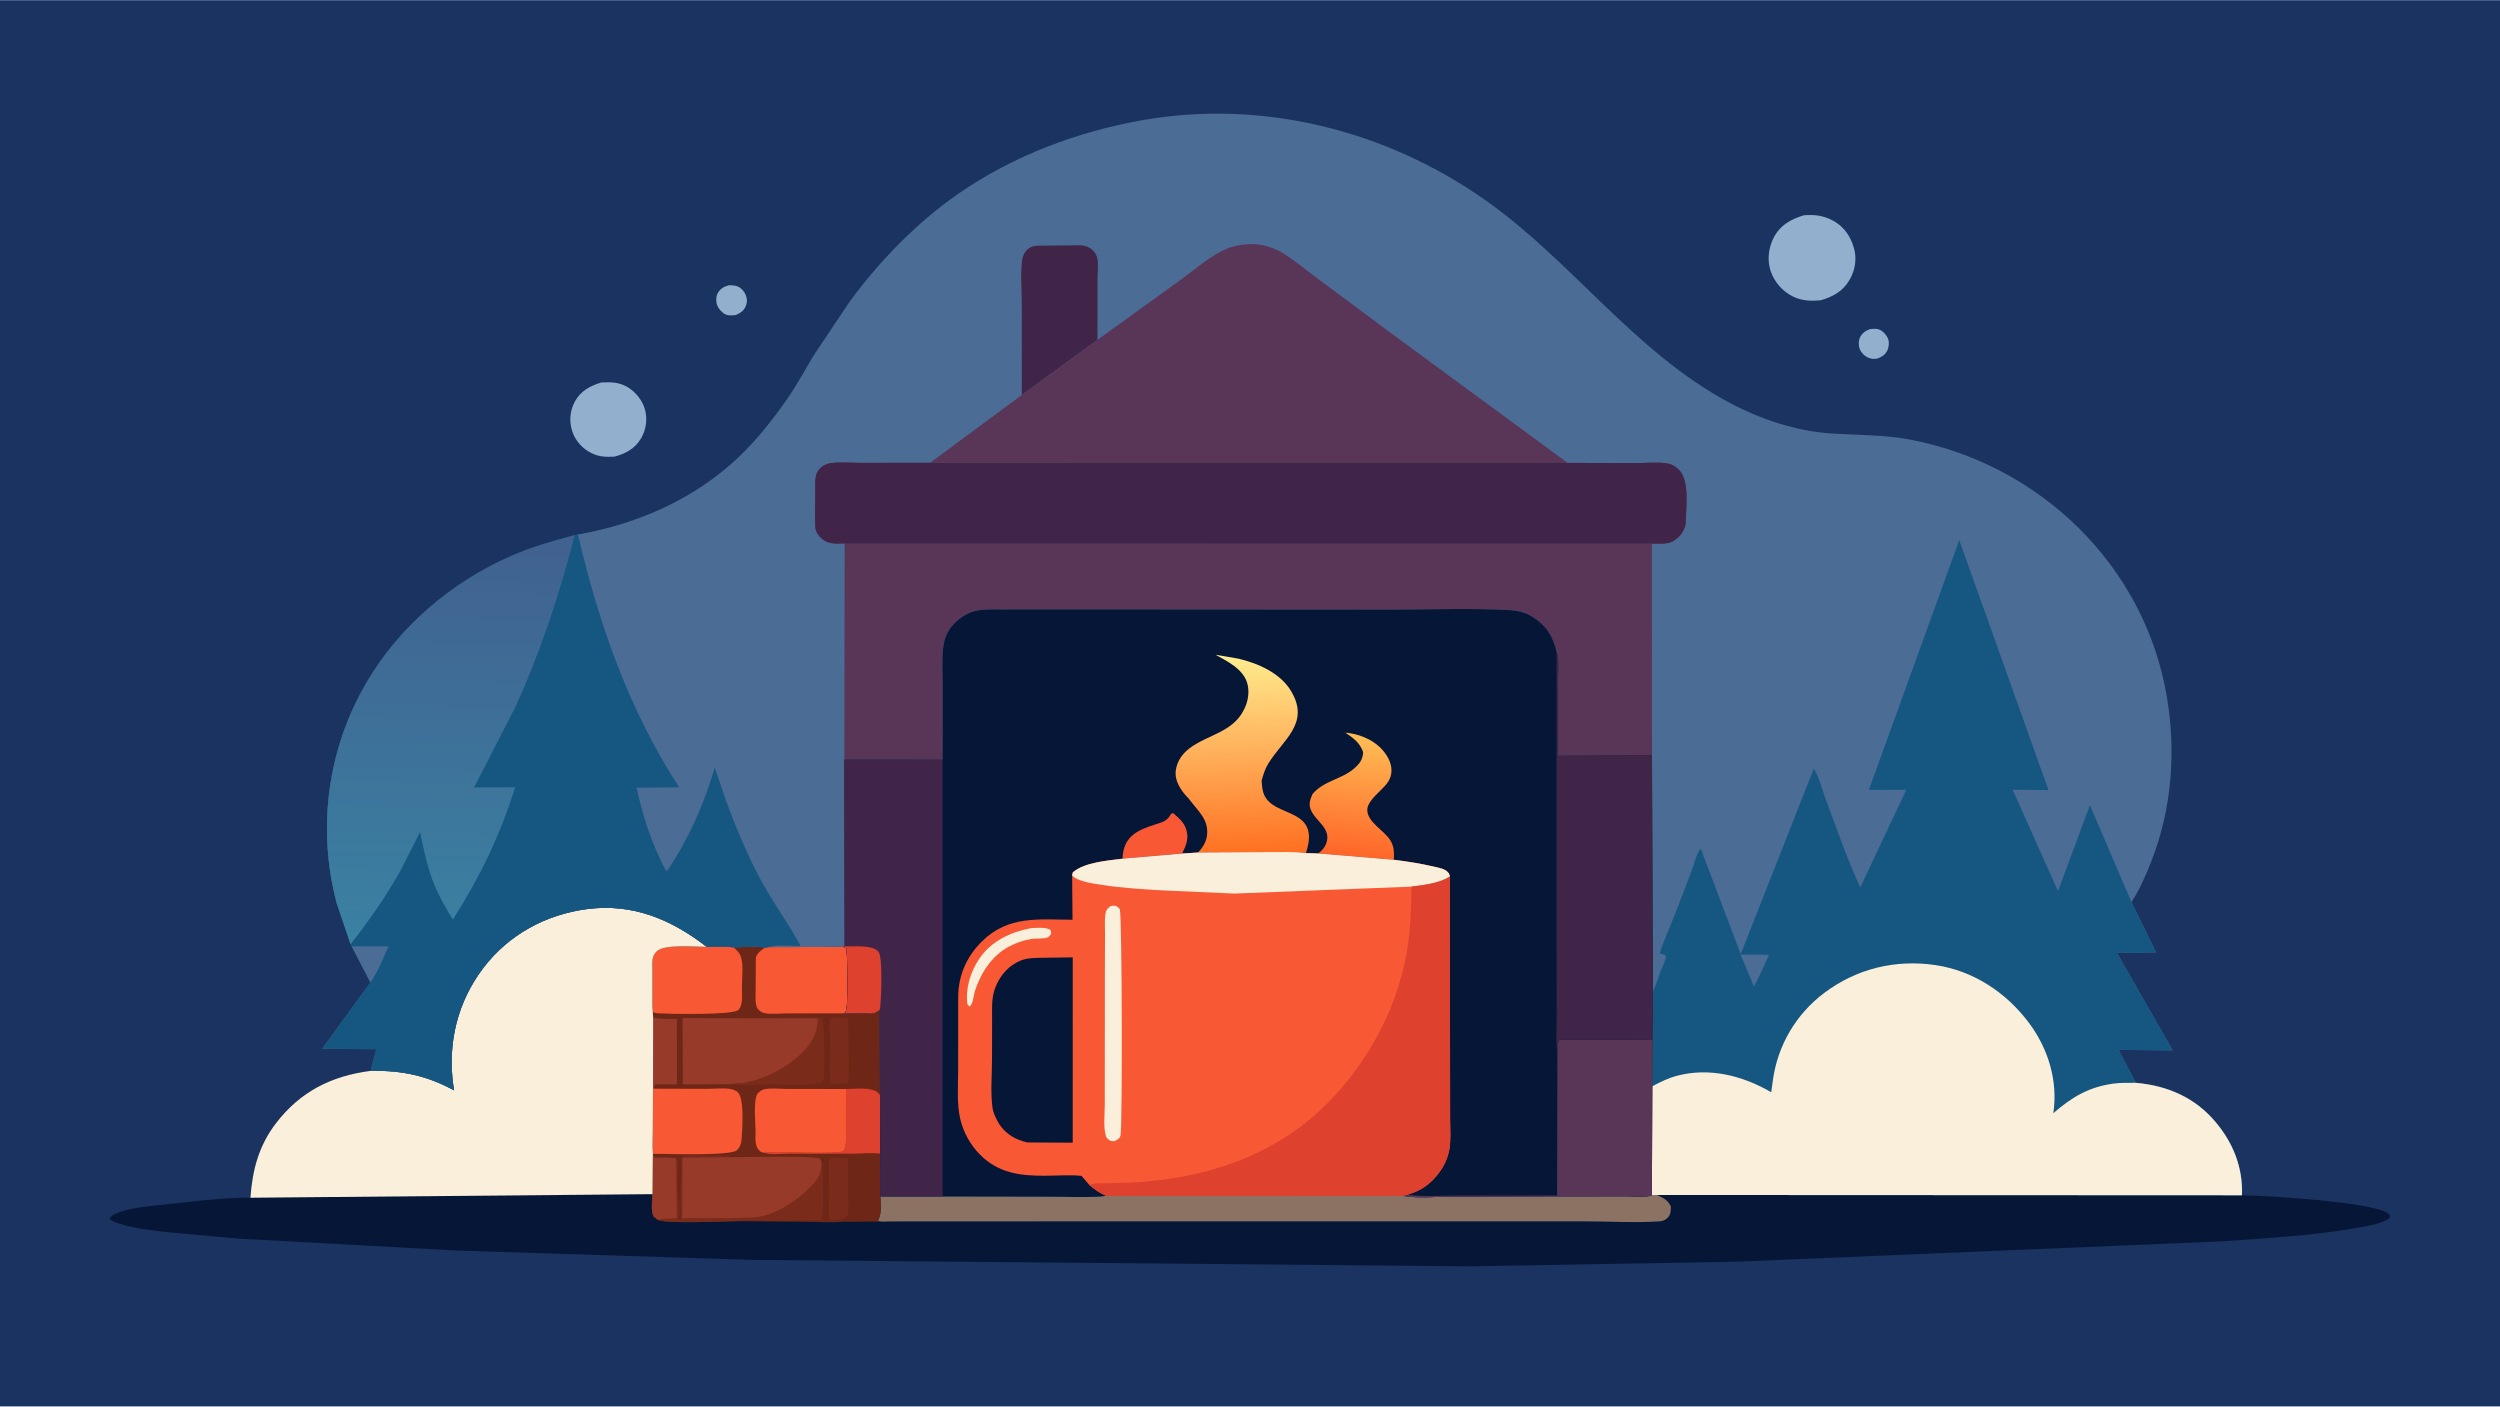 <svg version="1.1" xmlns="http://www.w3.org/2000/svg" style="display: block;" viewBox="0 0 2048 1152" width="1820" height="1024">
<defs>
	<linearGradient id="Gradient1" gradientUnits="userSpaceOnUse" x1="371.769" y1="438.27" x2="362.326" y2="771.137">
		<stop class="stop0" offset="0" stop-opacity="1" stop-color="rgb(65,97,144)"/>
		<stop class="stop1" offset="1" stop-opacity="1" stop-color="rgb(58,129,162)"/>
	</linearGradient>
	<linearGradient id="Gradient2" gradientUnits="userSpaceOnUse" x1="1104.3" y1="700.987" x2="1116.48" y2="601.919">
		<stop class="stop0" offset="0" stop-opacity="1" stop-color="rgb(255,101,40)"/>
		<stop class="stop1" offset="1" stop-opacity="1" stop-color="rgb(255,189,85)"/>
	</linearGradient>
	<linearGradient id="Gradient3" gradientUnits="userSpaceOnUse" x1="1018.56" y1="699.938" x2="1012.4" y2="536.457">
		<stop class="stop0" offset="0" stop-opacity="1" stop-color="rgb(255,111,33)"/>
		<stop class="stop1" offset="1" stop-opacity="1" stop-color="rgb(255,237,143)"/>
	</linearGradient>
</defs>
<path transform="translate(0,0)" fill="rgb(26,51,97)" d="M -0 -0 L 2048 0 L 2048 1152 L -0 1152 L -0 -0 z"/>
<path transform="translate(0,0)" fill="rgb(146,176,205)" d="M 1531.83 269.5 C 1534.32 269.184 1537.24 268.895 1539.6 269.888 C 1542.65 271.171 1545.52 274.332 1546.7 277.386 C 1547.81 280.269 1547.37 284.606 1545.93 287.288 C 1544.16 290.603 1541.55 292.297 1538.09 293.5 C 1535.68 294.048 1533.76 293.989 1531.43 293.217 C 1528.15 292.128 1525.24 289.495 1523.75 286.368 C 1522.46 283.643 1522.39 279.203 1523.62 276.452 C 1525.23 272.864 1528.24 270.758 1531.83 269.5 z"/>
<path transform="translate(0,0)" fill="rgb(146,176,205)" d="M 597.344 233.5 C 599.722 233.56 602.299 233.657 604.508 234.625 C 607.212 235.81 609.667 238.553 610.795 241.256 C 612.144 244.487 612.244 247.473 610.899 250.699 C 609.283 254.577 606.258 256.509 602.5 258.003 C 600.12 258.192 597.27 258.56 595 257.688 C 591.85 256.479 588.596 252.847 587.445 249.693 C 586.459 246.988 586.487 242.656 587.912 240.136 C 590.118 236.234 593.137 234.541 597.344 233.5 z"/>
<path transform="translate(0,0)" fill="rgb(146,176,205)" d="M 492.587 313.199 C 500.369 312.85 506.655 312.79 513.709 316.756 C 520.635 320.65 526.418 327.999 528.448 335.686 C 530.497 343.445 529.21 352.134 525.15 359 C 520.206 367.36 512.445 371.568 503.296 373.954 C 496.292 374.24 490.895 374.184 484.5 371.033 C 477.156 367.415 471.409 361.098 468.838 353.305 C 466.137 345.116 466.783 336.598 470.837 328.976 C 475.557 320.103 483.402 315.987 492.587 313.199 z"/>
<path transform="translate(0,0)" fill="rgb(146,176,205)" d="M 1477.61 176.22 C 1486.69 175.523 1493.88 176.374 1502 180.839 C 1510.83 185.694 1516.15 193.794 1518.82 203.325 C 1521.22 211.892 1519.73 221.038 1515.4 228.71 C 1509.89 238.467 1501.66 242.961 1491.26 245.909 C 1483.54 246.55 1476.31 246.319 1469.2 242.959 C 1460.44 238.813 1453.54 231.02 1450.48 221.777 C 1447.53 212.828 1448.72 202.788 1453.03 194.5 C 1458.37 184.204 1467.03 179.509 1477.61 176.22 z"/>
<path transform="translate(0,0)" fill="rgb(6,22,55)" d="M 303.612 877.113 C 329.095 876.582 349.538 880.913 371.99 893.074 L 371.295 888.644 C 366.566 854.086 374.855 820.431 396.009 792.677 C 416.757 765.456 447.304 748.949 480.934 744.57 C 518.433 739.687 550.041 753.12 578.962 775.532 C 586.239 775.496 593.894 775.038 601.108 775.947 C 609.298 775.783 618.63 774.94 626.728 776.148 L 629.448 775.739 L 690.924 775.574 L 693.371 776.846 C 694.286 784.28 695.41 824.967 692.53 829.368 L 690.951 829.984 L 708.598 829.877 C 710.761 829.857 714.003 830.306 716 829.807 C 717.309 829.48 719.41 827.821 720.654 827.096 L 720.875 896.754 L 721.111 944.947 L 721.197 979.952 L 772.193 979.922 L 859.405 980.098 C 874.675 980.111 890.944 981.26 906.098 979.499 L 1148.82 979.394 C 1161.07 981.845 1176.77 980.089 1189.38 980.095 L 1283.39 979.876 L 1333.34 979.86 C 1339.09 979.851 1347.88 981.023 1353.24 979.044 L 1357.39 978.782 L 1836.62 979.002 C 1853.96 979.131 1946.07 984.512 1956.54 994.179 C 1957.13 994.716 1957.59 995.349 1958.03 996 C 1957.43 998.095 1957.29 998.064 1955.37 999.116 C 1947.76 1003.28 1937.06 1004.56 1928.5 1006.08 C 1893.02 1012.36 1856.39 1014.11 1820.48 1016.76 L 1421.74 1033.46 L 1203.06 1037.24 L 614.922 1031.93 L 375.128 1024.34 L 196.142 1014.58 L 135.994 1009.16 C 123.122 1007.6 110.379 1006.15 97.92 1002.35 C 94.949 1001.44 92.329 1000.57 89.938 998.5 C 91.005 995.834 92.452 995.086 95.002 993.994 C 103.223 990.476 112.413 989.34 121.188 988.009 L 167.289 983.068 C 179.64 982.145 192.752 980.654 205.133 981.041 C 206.808 958.062 211.949 938.406 226.231 919.81 C 246.064 893.986 271.576 881.257 303.612 877.113 z"/>
<path transform="translate(0,0)" fill="rgb(139,114,99)" d="M 1353.24 979.044 L 1357.39 978.782 C 1362.57 981.263 1366.01 982.684 1368.71 988 C 1368.75 991.804 1368.92 994.675 1366 997.584 C 1364.18 999.395 1361.95 1000.22 1359.44 1000.39 C 1339.72 1001.72 1319.18 1000.42 1299.36 1000.39 L 1177.71 1000.38 L 747.83 1000.41 L 728.805 1000.48 C 725.876 1000.48 722.011 1000.99 719.248 999.994 L 719.689 998.762 C 722.421 993.241 721.305 986.096 721.197 979.952 L 772.193 979.922 L 859.405 980.098 C 874.675 980.111 890.944 981.26 906.098 979.499 L 1148.82 979.394 C 1161.07 981.845 1176.77 980.089 1189.38 980.095 L 1283.39 979.876 L 1333.34 979.86 C 1339.09 979.851 1347.88 981.023 1353.24 979.044 z"/>
<path transform="translate(0,0)" fill="rgb(110,39,23)" d="M 578.962 775.532 C 586.239 775.496 593.894 775.038 601.108 775.947 C 609.298 775.783 618.63 774.94 626.728 776.148 L 629.448 775.739 L 690.924 775.574 L 693.371 776.846 C 694.286 784.28 695.41 824.967 692.53 829.368 L 690.951 829.984 L 708.598 829.877 C 710.761 829.857 714.003 830.306 716 829.807 C 717.309 829.48 719.41 827.821 720.654 827.096 L 720.875 896.754 L 721.111 944.947 L 721.197 979.952 C 721.305 986.096 722.421 993.241 719.689 998.762 L 719.248 999.994 C 722.011 1000.99 725.876 1000.48 728.805 1000.48 L 747.83 1000.41 L 689.748 1000.73 C 680.423 1001.65 670.078 1000.76 660.618 1000.73 L 603.962 1000.24 C 593.47 1000.35 545.042 1002.59 538.977 999.155 L 535.541 996.5 C 533.011 991.469 534.322 983.664 534.538 978.116 L 534.806 946.007 L 534.945 945.075 C 534.302 939.422 534.774 933.04 534.772 927.306 L 534.969 891.749 L 535.059 833.398 L 534.759 828.977 L 534.433 823.302 L 534.462 795.273 C 534.491 791.705 534.003 787.076 535.105 783.65 C 535.65 781.956 536.831 780.403 538.076 779.156 C 544.099 773.12 569.899 775.601 578.962 775.532 z"/>
<path transform="translate(0,0)" fill="rgb(123,43,26)" d="M 679.026 949.959 C 681.933 947.365 685.248 948.339 689.027 948.563 L 694.685 949.188 L 694.699 980.415 C 694.701 984.447 695.433 990.142 694.705 994 C 694.557 994.783 693.485 996.264 692.915 996.813 C 690.503 999.137 684.582 999.574 681.383 999.282 C 680.277 999.181 679.857 998.606 678.994 997.952 L 679.026 949.959 z"/>
<path transform="translate(0,0)" fill="rgb(123,43,26)" d="M 683.142 833.5 L 694.699 834.002 L 695.191 867.355 C 695.219 873.74 695.819 880.606 694.5 886.847 L 691.5 887.545 L 680.03 887.811 L 679.979 850.057 C 679.949 844.984 679.232 839.73 679.761 834.7 L 683.142 833.5 z"/>
<path transform="translate(0,0)" fill="rgb(151,58,41)" d="M 535.059 833.398 L 535.936 833.598 C 541.937 834.9 548.387 834.549 554.503 834.586 L 554.562 888.096 L 537 888.244 C 535.624 889.729 535.785 889.662 535.849 891.71 L 534.969 891.749 L 535.059 833.398 z"/>
<path transform="translate(0,0)" fill="rgb(123,43,26)" d="M 669.904 834.11 L 673.492 833.676 C 675.388 836.94 675.777 879.115 674.502 884.169 C 674.134 885.626 673.133 886.044 672 886.957 C 659.965 890.043 643.793 887.963 631.256 888.083 C 621.033 888.18 608.439 889.756 598.476 887.987 C 602.334 887.034 606.691 887.567 610.669 886.744 C 627.8 883.199 644.42 874.601 656.93 862.44 C 665.487 854.121 669.745 846.122 669.904 834.11 z"/>
<path transform="translate(0,0)" fill="rgb(222,65,46)" d="M 693.067 891.963 C 700.47 892.006 713.865 889.988 719.421 895.162 L 720.875 896.754 L 721.111 944.947 C 714.286 943.938 705.759 944.914 698.759 944.933 L 645.487 945.022 C 639.177 945.021 631.055 946.118 625.148 944.089 C 636.347 942.454 686.612 946.247 691.543 942.549 C 693.672 937.146 692.991 930.617 693.022 924.865 L 693.067 891.963 z"/>
<path transform="translate(0,0)" fill="rgb(123,43,26)" d="M 534.538 978.116 L 534.806 946.007 L 536.528 948.232 C 541.96 948.317 548.616 947.75 553.886 948.915 C 556.117 952.094 555.388 954.92 555.392 958.761 C 555.398 965.741 553.918 976.804 555.771 983.335 C 557.079 987.945 556.416 993.853 555.49 998.5 L 558.505 998.75 L 557.51 997 C 558.356 993.74 557.476 989.486 557.462 986.011 L 558 959.5 C 558.236 955.346 557.669 951.967 558.505 947.75 C 561.942 946.036 567.342 946.495 571.232 946.506 L 596.855 946.592 L 597.677 947.825 L 559.079 948.297 L 558.887 997.898 L 603.913 997.632 C 610.734 997.402 618.151 997.74 624.771 996.077 C 638.247 992.692 651.852 983.977 661.764 974.368 C 668.382 967.951 672.969 962.928 673.078 953.39 L 673.088 951.977 C 673.846 955.151 674.021 957.991 674.062 961.233 C 674.032 973.437 675.377 987.586 673.027 999.491 L 627.258 999.847 C 619.746 999.856 611.367 999.135 603.962 1000.24 C 593.47 1000.35 545.042 1002.59 538.977 999.155 L 535.541 996.5 C 533.011 991.469 534.322 983.664 534.538 978.116 z"/>
<path transform="translate(0,0)" fill="rgb(151,58,41)" d="M 534.538 978.116 L 534.806 946.007 L 536.528 948.232 C 541.96 948.317 548.616 947.75 553.886 948.915 L 554.456 997.844 C 549.45 998.074 543.805 997.826 538.977 999.155 L 535.541 996.5 C 533.011 991.469 534.322 983.664 534.538 978.116 z"/>
<path transform="translate(0,0)" fill="rgb(248,88,52)" d="M 625.148 944.089 C 624.575 943.966 624.376 943.964 623.882 943.729 C 621.644 942.662 620.079 940.213 619.466 937.876 C 618.579 934.495 618.987 930.314 618.955 926.799 C 618.889 919.307 617.019 901.774 620.5 895.79 C 622.009 894.357 623.624 892.769 625.705 892.267 C 631.159 890.951 639.023 891.92 644.699 891.912 L 693.067 891.963 L 693.022 924.865 C 692.991 930.617 693.672 937.146 691.543 942.549 C 686.612 946.247 636.347 942.454 625.148 944.089 z"/>
<path transform="translate(0,0)" fill="rgb(248,88,52)" d="M 534.969 891.749 L 535.849 891.71 L 579.212 891.843 C 585.234 891.84 592.822 890.993 598.681 891.993 C 600.674 892.333 603.038 893.325 604.5 894.746 C 609.909 900.004 608.081 924.96 607.517 932.738 C 607.267 936.183 606.701 938.697 604.344 941.342 L 603.714 942.058 C 598.814 947.02 545.236 944.968 534.945 945.075 C 534.302 939.422 534.774 933.04 534.772 927.306 L 534.969 891.749 z"/>
<path transform="translate(0,0)" fill="rgb(248,88,52)" d="M 578.962 775.532 C 586.239 775.496 593.894 775.038 601.108 775.947 C 602.948 777.811 605.529 780.093 606.543 782.523 C 609.268 789.049 607.817 800.609 607.772 807.632 C 607.736 813.237 609.087 823.059 604.834 827.229 C 600.417 831.56 547.994 830.502 539 829.971 C 537.546 829.885 536.126 829.456 534.759 828.977 L 534.433 823.302 L 534.462 795.273 C 534.491 791.705 534.003 787.076 535.105 783.65 C 535.65 781.956 536.831 780.403 538.076 779.156 C 544.099 773.12 569.899 775.601 578.962 775.532 z"/>
<path transform="translate(0,0)" fill="rgb(248,88,52)" d="M 629.448 775.739 L 690.924 775.574 L 693.371 776.846 C 694.286 784.28 695.41 824.967 692.53 829.368 L 690.951 829.984 L 645.229 830.024 C 639.35 830.016 631.36 830.989 625.695 829.679 C 623.645 829.205 622.135 827.704 620.677 826.277 C 618.42 822.409 619.027 817.592 619.016 813.259 L 619.21 784 C 620.813 780.128 623.412 778.477 626.728 776.148 L 629.448 775.739 z"/>
<path transform="translate(0,0)" fill="rgb(151,58,41)" d="M 597.677 947.825 C 607.616 947.829 667.288 946.36 671.882 949.118 L 673.088 951.977 L 673.078 953.39 C 672.969 962.928 668.382 967.951 661.764 974.368 C 651.852 983.977 638.247 992.692 624.771 996.077 C 618.151 997.74 610.734 997.402 603.913 997.632 L 558.887 997.898 L 559.079 948.297 L 597.677 947.825 z"/>
<path transform="translate(0,0)" fill="rgb(151,58,41)" d="M 598.476 887.987 L 559.425 888.154 L 559.164 833.911 L 669.904 834.11 C 669.745 846.122 665.487 854.121 656.93 862.44 C 644.42 874.601 627.8 883.199 610.669 886.744 C 606.691 887.567 602.334 887.034 598.476 887.987 z"/>
<path transform="translate(0,0)" fill="rgb(250,239,219)" d="M 303.612 877.113 C 329.095 876.582 349.538 880.913 371.99 893.074 L 371.295 888.644 C 366.566 854.086 374.855 820.431 396.009 792.677 C 416.757 765.456 447.304 748.949 480.934 744.57 C 518.433 739.687 550.041 753.12 578.962 775.532 C 569.899 775.601 544.099 773.12 538.076 779.156 C 536.831 780.403 535.65 781.956 535.105 783.65 C 534.003 787.076 534.491 791.705 534.462 795.273 L 534.433 823.302 L 534.759 828.977 L 535.059 833.398 L 534.969 891.749 L 534.772 927.306 C 534.774 933.04 534.302 939.422 534.945 945.075 L 534.806 946.007 L 534.538 978.116 L 205.133 981.041 C 206.808 958.062 211.949 938.406 226.231 919.81 C 246.064 893.986 271.576 881.257 303.612 877.113 z"/>
<path transform="translate(0,0)" fill="rgb(74,108,149)" d="M 473.488 437.679 C 522.099 429.208 568.329 408.89 604.441 374.938 C 619.833 360.467 632.693 344.001 644.802 326.767 C 652.878 315.271 659.464 302.741 666.731 290.734 L 695.873 247.238 C 720.037 214.086 750.905 182.306 784.681 158.836 C 829.724 127.539 882.316 107.728 936.117 98.271 C 1034.27 81.018 1135.51 106.624 1216.46 163.573 C 1287.71 213.692 1338.27 287.555 1416.13 329.412 C 1441.96 343.296 1471.58 353.175 1500.96 355.007 C 1522.43 356.345 1543.74 355.972 1564.98 360.032 C 1670.77 380.254 1756.59 462.657 1774.97 569.928 C 1782.74 615.285 1779.26 662.348 1762.4 705.351 C 1757.88 716.863 1752.93 728.497 1746.07 738.835 L 1766.29 780.052 L 1734.2 780.479 L 1779.87 860.323 L 1735.53 859.93 L 1749.66 886.909 C 1775.65 889.248 1798.1 898.851 1815.12 919.168 C 1829.55 936.391 1837.44 956.399 1836.62 979.002 L 1357.39 978.782 L 1353.24 979.044 C 1347.88 981.023 1339.09 979.851 1333.34 979.86 L 1283.39 979.876 L 1189.38 980.095 C 1176.77 980.089 1161.07 981.845 1148.82 979.394 L 906.098 979.499 C 890.944 981.26 874.675 980.111 859.405 980.098 L 772.193 979.922 L 721.197 979.952 L 721.111 944.947 L 720.875 896.754 L 720.654 827.096 C 719.41 827.821 717.309 829.48 716 829.807 C 714.003 830.306 710.761 829.857 708.598 829.877 L 690.951 829.984 L 692.53 829.368 C 695.41 824.967 694.286 784.28 693.371 776.846 L 690.924 775.574 L 629.448 775.739 L 626.728 776.148 C 618.63 774.94 609.298 775.783 601.108 775.947 C 593.894 775.038 586.239 775.496 578.962 775.532 C 550.041 753.12 518.433 739.687 480.934 744.57 C 447.304 748.949 416.757 765.456 396.009 792.677 C 374.855 820.431 366.566 854.086 371.295 888.644 L 371.99 893.074 C 349.538 880.913 329.095 876.582 303.612 877.113 L 308.288 859.377 L 263.908 858.959 L 303.538 804.748 L 288.127 775.114 L 287.181 773.365 L 275.802 739.664 C 259.67 678.529 268.241 613.766 300.19 559.144 C 327.097 513.142 369.872 476.768 418.546 455.459 C 435.399 448.081 453.012 442.963 470.779 438.34 L 473.488 437.679 z"/>
<path transform="translate(0,0)" fill="rgb(64,37,73)" d="M 837.064 323.446 L 837.017 247.213 C 837.026 236.306 835.782 223.66 837.349 212.927 C 837.798 209.855 838.728 207.383 840.859 205.067 C 843.377 202.33 846.57 201.202 850.234 201.106 L 876.474 200.903 C 880.326 200.912 885.089 200.346 888.765 201.315 C 890.955 201.893 893.357 203.144 894.986 204.746 C 896.753 206.486 898.39 208.737 898.889 211.195 C 899.97 216.51 899.08 223.879 899.089 229.373 L 899.033 278.265 L 837.064 323.446 z"/>
<path transform="translate(0,0)" fill="rgb(89,53,88)" d="M 899.033 278.265 L 967.652 228.769 C 979.031 220.446 991.812 209.146 1004.72 203.727 C 1013.37 200.098 1024.93 198.826 1034.21 200.698 C 1039.98 201.863 1045.88 204.141 1050.89 207.227 C 1060.51 213.158 1069.62 220.872 1078.74 227.577 L 1138.61 272.083 L 1284.18 379.074 L 761.952 378.996 L 837.064 323.446 L 899.033 278.265 z"/>
<path transform="translate(0,0)" fill="rgb(21,87,128)" d="M 470.779 438.34 L 473.488 437.679 C 490.265 510.289 515.432 582.135 556.44 644.854 L 521.461 645.126 C 525.985 665.111 531.445 683.867 540.23 702.45 C 541.834 705.844 543.727 711.045 546.482 713.526 C 564.452 686.557 576.326 659.636 585.569 628.697 L 595.054 656.578 C 602.635 677.284 611.303 697.857 621.434 717.44 C 631.736 737.352 645.428 755.245 655.817 774.888 C 648.313 774.901 636.35 773.377 629.448 775.739 L 626.728 776.148 C 618.63 774.94 609.298 775.783 601.108 775.947 C 593.894 775.038 586.239 775.496 578.962 775.532 C 550.041 753.12 518.433 739.687 480.934 744.57 C 447.304 748.949 416.757 765.456 396.009 792.677 C 374.855 820.431 366.566 854.086 371.295 888.644 L 371.99 893.074 C 349.538 880.913 329.095 876.582 303.612 877.113 L 308.288 859.377 L 263.908 858.959 L 303.538 804.748 L 288.127 775.114 L 287.181 773.365 L 275.802 739.664 C 259.67 678.529 268.241 613.766 300.19 559.144 C 327.097 513.142 369.872 476.768 418.546 455.459 C 435.399 448.081 453.012 442.963 470.779 438.34 z"/>
<path transform="translate(0,0)" fill="rgb(74,108,149)" d="M 288.127 775.114 L 318.296 775.102 C 313.902 784.928 309.602 795.839 303.538 804.748 L 288.127 775.114 z"/>
<path transform="translate(0,0)" fill="url(#Gradient1)" d="M 287.181 773.365 L 275.802 739.664 C 259.67 678.529 268.241 613.766 300.19 559.144 C 327.097 513.142 369.872 476.768 418.546 455.459 C 435.399 448.081 453.012 442.963 470.779 438.34 C 458.568 486.094 442.579 534.574 421.995 579.371 L 388.361 644.928 L 421.944 644.847 C 409.885 683.954 392.948 718.713 371.004 753.21 C 364.795 743.126 359.026 733.094 354.769 722.008 C 349.696 708.796 347.042 695.307 344.095 681.536 L 328.097 713.022 C 316.038 734.449 302.393 754.091 287.181 773.365 z"/>
<path transform="translate(0,0)" fill="rgb(89,53,88)" d="M 1284.18 379.074 L 1340.38 379.236 C 1348.41 379.227 1358.38 378.146 1366.21 379.588 C 1369.83 380.254 1372.8 382.102 1375.36 384.702 C 1384.23 393.728 1381.22 415.165 1380.94 426.852 C 1380.86 429.864 1380.4 431.869 1378.95 434.5 L 1378.63 435.09 C 1376.86 438.348 1374.58 440.565 1371.5 442.593 L 1370.96 442.956 C 1366.24 446.008 1358.67 445.134 1353.22 445.093 L 1353.29 618.442 L 1276.07 618.939 L 1276.22 560.501 C 1276.22 552.405 1277.58 541.846 1275.33 534.253 L 1275.11 533.522 C 1272.13 520.746 1266.57 512.095 1255.2 505.062 C 1249.93 501.805 1243.8 500.096 1237.65 499.739 C 1204.95 497.837 1171.44 499.265 1138.64 499.235 L 950.234 499.106 L 849.176 499.072 L 819.506 499.109 C 812.564 499.126 805.289 498.784 798.5 500.459 C 790.403 502.456 781.254 509.35 777.109 516.543 C 775.195 519.863 773.691 523.778 773.057 527.565 C 771.279 538.179 772.23 550.106 772.209 560.907 L 772.152 622.169 L 691.705 622.11 L 691.93 444.994 C 685.3 445.14 678.968 445.953 673.502 441.4 C 670.909 439.24 668.178 435.429 667.975 432 C 667.443 423.029 667.826 413.746 667.876 404.74 C 667.903 399.894 667.42 394.129 668.484 389.399 C 668.986 387.167 670.289 385.111 671.881 383.491 C 673.907 381.428 677.012 379.856 679.851 379.378 C 687.455 378.097 696.822 379.038 704.642 379.021 L 761.952 378.996 L 1284.18 379.074 z"/>
<path transform="translate(0,0)" fill="rgb(64,37,73)" d="M 1284.18 379.074 L 1340.38 379.236 C 1348.41 379.227 1358.38 378.146 1366.21 379.588 C 1369.83 380.254 1372.8 382.102 1375.36 384.702 C 1384.23 393.728 1381.22 415.165 1380.94 426.852 C 1380.86 429.864 1380.4 431.869 1378.95 434.5 L 1378.63 435.09 C 1376.86 438.348 1374.58 440.565 1371.5 442.593 L 1370.96 442.956 C 1366.24 446.008 1358.67 445.134 1353.22 445.093 L 691.93 444.994 C 685.3 445.14 678.968 445.953 673.502 441.4 C 670.909 439.24 668.178 435.429 667.975 432 C 667.443 423.029 667.826 413.746 667.876 404.74 C 667.903 399.894 667.42 394.129 668.484 389.399 C 668.986 387.167 670.289 385.111 671.881 383.491 C 673.907 381.428 677.012 379.856 679.851 379.378 C 687.455 378.097 696.822 379.038 704.642 379.021 L 761.952 378.996 L 1284.18 379.074 z"/>
<path transform="translate(0,0)" fill="rgb(21,87,128)" d="M 1354 812.036 C 1356.9 806.5 1358.74 799.656 1361.03 793.802 C 1362.13 791.012 1364.51 786.609 1364.66 783.689 C 1364.78 781.376 1361.51 782.239 1359.74 780.5 C 1363.64 768.456 1369.18 756.708 1373.71 744.862 L 1386.47 711.309 C 1388.09 706.885 1390.2 698.288 1393.25 695 L 1425.99 781.538 L 1485.85 629.548 C 1490.24 635.926 1492.8 647.214 1495.58 654.534 C 1504.63 678.454 1513.16 703.695 1523.93 726.877 L 1561.65 646.848 L 1530.97 646.974 L 1605.02 442.333 L 1678.11 647.07 L 1648.77 646.835 L 1685.91 729.924 L 1712.06 659.437 L 1746.07 738.835 L 1766.29 780.052 L 1734.2 780.479 L 1779.87 860.323 L 1735.53 859.93 L 1749.66 886.909 C 1775.65 889.248 1798.1 898.851 1815.12 919.168 C 1829.55 936.391 1837.44 956.399 1836.62 979.002 L 1357.39 978.782 L 1353.24 979.044 L 1353.54 889.735 L 1353.73 851.669 L 1354 812.036 z"/>
<path transform="translate(0,0)" fill="rgb(74,108,149)" d="M 1425.86 781.893 L 1449.22 781.964 L 1440.91 800.181 L 1436.83 808.053 L 1425.86 781.893 z"/>
<path transform="translate(0,0)" fill="rgb(250,239,219)" d="M 1353.54 889.735 C 1360.04 886.302 1366.45 883.078 1373.59 881.179 C 1400.46 874.036 1427.65 881.053 1450.99 894.627 L 1452.37 884.648 C 1456.27 856.162 1471.37 830.611 1494.38 813.287 C 1520.78 793.407 1552.62 785.674 1585.28 790.427 C 1616.42 794.959 1643.51 812.861 1662.16 837.847 C 1677.98 859.042 1686 885.393 1682.07 911.796 C 1697.11 898.763 1710.93 890.372 1731.22 887.556 C 1737.23 886.721 1743.59 886.946 1749.66 886.909 C 1775.65 889.248 1798.1 898.851 1815.12 919.168 C 1829.55 936.391 1837.44 956.399 1836.62 979.002 L 1357.39 978.782 L 1353.24 979.044 L 1353.54 889.735 z"/>
<path transform="translate(0,0)" fill="rgb(6,22,55)" d="M 772.152 622.169 L 772.209 560.907 C 772.23 550.106 771.279 538.179 773.057 527.565 C 773.691 523.778 775.195 519.863 777.109 516.543 C 781.254 509.35 790.403 502.456 798.5 500.459 C 805.289 498.784 812.564 499.126 819.506 499.109 L 849.176 499.072 L 950.234 499.106 L 1138.64 499.235 C 1171.44 499.265 1204.95 497.837 1237.65 499.739 C 1243.8 500.096 1249.93 501.805 1255.2 505.062 C 1266.57 512.095 1272.13 520.746 1275.11 533.522 L 1275.33 534.253 C 1277.58 541.846 1276.22 552.405 1276.22 560.501 L 1276.07 618.939 L 1353.29 618.442 L 1354 812.036 L 1353.73 851.669 L 1353.54 889.735 L 1353.24 979.044 C 1347.88 981.023 1339.09 979.851 1333.34 979.86 L 1283.39 979.876 L 1189.38 980.095 C 1176.77 980.089 1161.07 981.845 1148.82 979.394 L 906.098 979.499 C 890.944 981.26 874.675 980.111 859.405 980.098 L 772.193 979.922 L 721.197 979.952 L 721.111 944.947 L 720.875 896.754 L 720.654 827.096 C 719.41 827.821 717.309 829.48 716 829.807 C 714.003 830.306 710.761 829.857 708.598 829.877 L 690.951 829.984 L 692.53 829.368 C 695.41 824.967 694.286 784.28 693.371 776.846 L 690.924 775.574 L 691.959 775.09 L 691.705 622.11 L 772.152 622.169 z"/>
<path transform="translate(0,0)" fill="rgb(248,88,52)" d="M 919.582 703.305 C 920.187 685.511 930.73 680.247 946.203 675.293 C 951.711 673.53 955.95 672.618 958.908 667.306 C 959.554 666.146 959.796 666.339 961 665.91 C 965.329 669.651 969.712 673.252 971.609 678.865 C 974.167 686.434 971.822 692.256 968.392 699.093 L 919.582 703.305 z"/>
<path transform="translate(0,0)" fill="url(#Gradient2)" d="M 1075.25 650.327 C 1084.45 639.338 1098.88 638.462 1109.36 629.362 C 1113.87 625.439 1116.34 622.082 1116.71 616 C 1113.69 607.867 1108.98 604.841 1102.14 600.027 C 1112.31 600.903 1123.39 605.072 1130.7 612.28 C 1135.72 617.224 1140.1 624.174 1139.91 631.5 C 1139.74 637.822 1136.31 642.09 1131.98 646.303 C 1127.86 650.59 1119.99 657.079 1120.08 663.5 C 1120.22 673.389 1133.94 680.251 1138.84 688.083 C 1142.12 693.316 1142.17 698.185 1141.81 704.179 L 1079.79 699.014 C 1082.61 697.019 1084.89 694.67 1086.2 691.415 C 1091.49 678.278 1077.46 672.969 1073.61 662.745 C 1071.94 658.289 1073.4 654.429 1075.25 650.327 z"/>
<path transform="translate(0,0)" fill="url(#Gradient3)" d="M 973.706 653.957 C 972.22 652.605 970.827 650.975 969.613 649.376 C 965.556 644.032 962.222 637.861 963.21 630.942 C 964.29 623.385 968.493 617.375 974.5 612.843 C 989.387 601.611 1009.9 599.822 1019.05 581.218 L 1019.39 580.5 C 1022.48 574.209 1023.74 566.316 1021.73 559.5 C 1018.29 547.827 1005.55 541.644 995.719 536.223 L 1014.67 539.452 C 1031.06 543.462 1049.01 551.209 1057.91 566.427 C 1073.23 592.611 1051.03 605.708 1038.93 625.475 C 1036.25 629.856 1034.83 634.552 1033.51 639.467 C 1034 646.86 1034.6 652.471 1040.56 657.536 C 1050.88 666.315 1070.34 666.464 1072.18 682.99 C 1072.74 688.048 1071.47 693.933 1069.79 698.71 C 1060.65 697.434 1050.79 697.958 1041.52 697.854 L 981.414 698.226 C 984.945 694.681 987.91 689.997 988.674 685 C 990.798 671.103 981.05 664.061 973.706 653.957 z"/>
<path transform="translate(0,0)" fill="rgb(89,53,88)" d="M 1353.73 851.669 L 1353.54 889.735 L 1353.24 979.044 C 1347.88 981.023 1339.09 979.851 1333.34 979.86 L 1283.39 979.876 L 1189.38 980.095 C 1176.77 980.089 1161.07 981.845 1148.82 979.394 L 1152.99 978.58 C 1165.5 980.444 1179.99 979.264 1192.73 979.299 L 1275.58 979.254 L 1275.82 863.357 C 1275.95 859.889 1275.31 854.12 1277.42 851.5 L 1353.73 851.669 z"/>
<path transform="translate(0,0)" fill="rgb(64,37,73)" d="M 1275.11 533.522 L 1275.33 534.253 C 1277.58 541.846 1276.22 552.405 1276.22 560.501 L 1276.07 618.939 L 1353.29 618.442 L 1354 812.036 L 1353.73 851.669 L 1277.42 851.5 C 1275.31 854.12 1275.95 859.889 1275.82 863.357 C 1274.28 854.014 1275.27 843.086 1275.24 833.546 L 1275.14 769.537 L 1275.11 533.522 z"/>
<path transform="translate(0,0)" fill="rgb(64,37,73)" d="M 691.705 622.11 L 772.152 622.169 L 772.193 979.922 L 721.197 979.952 L 721.111 944.947 L 720.875 896.754 L 720.654 827.096 C 719.41 827.821 717.309 829.48 716 829.807 C 714.003 830.306 710.761 829.857 708.598 829.877 L 690.951 829.984 L 692.53 829.368 C 695.41 824.967 694.286 784.28 693.371 776.846 L 690.924 775.574 L 691.959 775.09 L 691.705 622.11 z"/>
<path transform="translate(0,0)" fill="rgb(222,65,46)" d="M 691.959 775.09 C 699.68 775.505 714.428 773.539 719.619 779.5 C 723.262 783.684 721.853 817.344 721.168 824.272 L 720.654 827.096 C 719.41 827.821 717.309 829.48 716 829.807 C 714.003 830.306 710.761 829.857 708.598 829.877 L 690.951 829.984 L 692.53 829.368 C 695.41 824.967 694.286 784.28 693.371 776.846 L 690.924 775.574 L 691.959 775.09 z"/>
<path transform="translate(0,0)" fill="rgb(248,88,52)" d="M 981.414 698.226 L 1041.52 697.854 C 1050.79 697.958 1060.65 697.434 1069.79 698.71 L 1079.79 699.014 L 1141.81 704.179 C 1153.08 705.603 1164.02 707.312 1175.09 709.894 C 1178.66 710.728 1183.67 711.548 1186.19 714.423 C 1187.06 715.414 1187.62 716.561 1187.71 717.877 L 1187.87 869.776 L 1187.93 916.639 C 1187.93 924.742 1188.7 933.793 1187.26 941.749 C 1185.55 951.215 1180.53 959.627 1173.84 966.427 C 1167.68 972.688 1161.35 976.06 1152.99 978.58 L 1148.82 979.394 L 906.098 979.499 C 900.866 977.206 896.902 974.425 892.576 970.751 L 885.908 963.124 C 876.244 962.136 865.712 963.003 855.956 963.026 C 835.608 963.075 817.873 960.959 802.659 945.573 C 794.995 937.823 789.222 927.466 786.712 916.841 C 783.671 903.968 784.929 889.568 784.916 876.348 L 784.945 816.72 C 785.062 798.81 791.815 783.394 804.641 770.818 C 826.119 749.76 851.04 753.137 878.619 753.329 L 878.294 717.076 L 878.829 714.501 C 888.559 706.163 907.099 704.921 919.582 703.305 L 968.392 699.093 L 981.414 698.226 z"/>
<path transform="translate(0,0)" fill="rgb(250,239,219)" d="M 844.091 760.281 C 848.062 759.932 857.3 759.17 860.454 761.663 C 861.175 762.233 860.991 764.076 861.056 765 C 860.469 765.643 859.351 767.251 858.656 767.626 C 855.901 769.113 848.605 768.493 845.294 768.981 C 838.881 769.926 832.382 772.226 826.66 775.246 C 812.236 782.858 803.233 797.272 798.432 812.409 C 797.534 816.206 797.07 821.868 794.351 824.564 L 792.5 822.53 C 790.759 809.678 794.977 796.096 802.123 785.461 C 811.938 770.855 827.309 763.634 844.091 760.281 z"/>
<path transform="translate(0,0)" fill="rgb(250,239,219)" d="M 909.118 742.5 C 909.88 742.222 910.714 741.866 911.539 741.814 C 914.674 741.615 915.291 742.422 917.336 744.5 C 919.233 750.031 919.626 923.539 917.904 930.141 C 917.235 932.703 915.609 933.205 913.5 934.483 C 913.012 934.629 912.82 934.716 912.25 934.719 C 909.176 934.739 908.42 933.695 906.354 931.679 C 903.529 924.197 905.049 912.897 905.029 904.722 L 905.116 796.461 L 905.235 764.774 C 905.263 759.538 904.79 753.796 905.52 748.656 C 905.987 745.371 906.914 744.714 909.118 742.5 z"/>
<path transform="translate(0,0)" fill="rgb(250,239,219)" d="M 981.414 698.226 L 1041.52 697.854 C 1050.79 697.958 1060.65 697.434 1069.79 698.71 L 1079.79 699.014 L 1141.81 704.179 C 1153.08 705.603 1164.02 707.312 1175.09 709.894 C 1178.66 710.728 1183.67 711.548 1186.19 714.423 C 1187.06 715.414 1187.62 716.561 1187.71 717.877 C 1179.25 723.543 1166.25 724.92 1156.22 726.191 L 1011.26 731.881 L 949.711 729.139 C 934.187 728.118 918.391 727.256 903.023 724.798 C 895.898 723.659 883.43 722.321 878.294 717.076 L 878.829 714.501 C 888.559 706.163 907.099 704.921 919.582 703.305 L 968.392 699.093 L 981.414 698.226 z"/>
<path transform="translate(0,0)" fill="rgb(6,22,55)" d="M 851.465 784.499 L 878.778 784.129 L 878.769 935.942 L 841.666 935.768 L 838.095 934.811 C 829.071 932.191 821.539 926.525 817.066 918.154 C 815.339 914.921 813.62 911.227 813.096 907.581 C 811.281 894.935 812.653 880.291 812.662 867.476 L 812.736 834.896 C 812.753 827.204 812.172 818.693 814.543 811.299 C 817.612 801.731 823.734 793.141 832.767 788.37 L 833.5 787.988 C 839.514 784.799 844.84 784.66 851.465 784.499 z"/>
<path transform="translate(0,0)" fill="rgb(222,65,46)" d="M 1156.22 726.191 C 1166.25 724.92 1179.25 723.543 1187.71 717.877 L 1187.87 869.776 L 1187.93 916.639 C 1187.93 924.742 1188.7 933.793 1187.26 941.749 C 1185.55 951.215 1180.53 959.627 1173.84 966.427 C 1167.68 972.688 1161.35 976.06 1152.99 978.58 L 1148.82 979.394 L 906.098 979.499 C 900.866 977.206 896.902 974.425 892.576 970.751 C 896.191 968.878 900.512 969.306 904.494 969.228 L 925.965 968.656 C 985.68 965.688 1043.17 947.738 1086.43 904.63 C 1119.61 871.561 1143.24 828.733 1151.98 782.5 C 1155.51 763.817 1156.18 745.138 1156.22 726.191 z"/>
</svg>